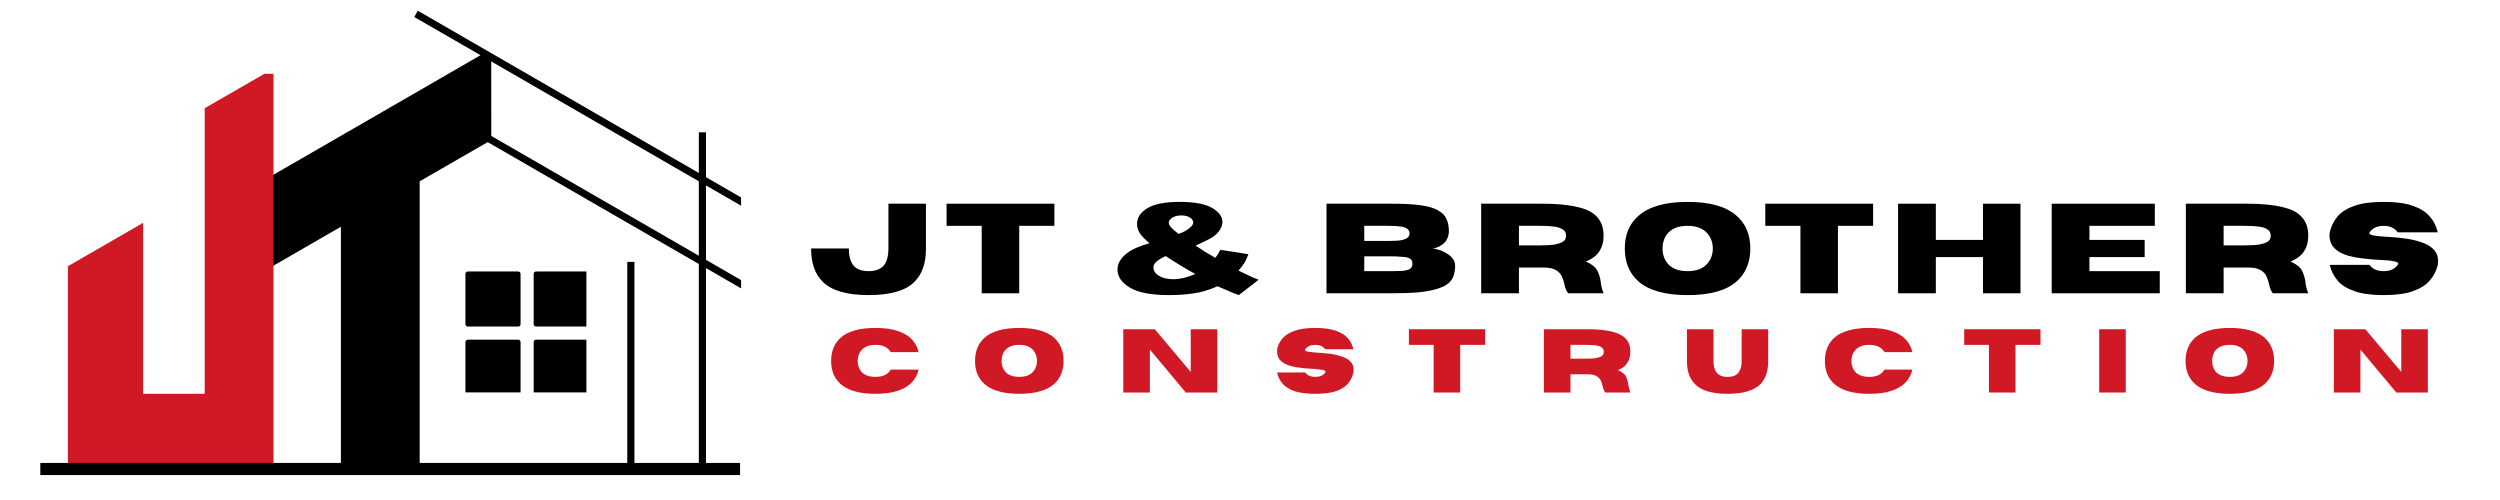 <svg xmlns="http://www.w3.org/2000/svg" xmlns:xlink="http://www.w3.org/1999/xlink" width="200" zoomAndPan="magnify" viewBox="0 0 150 30" height="40" preserveAspectRatio="xMidYMid meet" version="1.0"><defs><g/><clipPath id="93e871e95e"><path d="M 48 11 L 147.578 11 L 147.578 20 L 48 20 Z M 48 11 " clip-rule="nonzero"/></clipPath><clipPath id="02e6e40250"><path d="M 0.176 1 L 8 1 L 8 7 L 0.176 7 Z M 0.176 1 " clip-rule="nonzero"/></clipPath><clipPath id="2526a48dbb"><rect x="0" width="100" y="0" height="9"/></clipPath><clipPath id="a96ed7143e"><path d="M 49 19 L 147.578 19 L 147.578 25 L 49 25 Z M 49 19 " clip-rule="nonzero"/></clipPath><clipPath id="c00a81552d"><path d="M 0.566 0.047 L 7 0.047 L 7 5 L 0.566 5 Z M 0.566 0.047 " clip-rule="nonzero"/></clipPath><clipPath id="1f3aedeade"><path d="M 9 0.047 L 15 0.047 L 15 5 L 9 5 Z M 9 0.047 " clip-rule="nonzero"/></clipPath><clipPath id="184178134c"><path d="M 18 0.047 L 25 0.047 L 25 5 L 18 5 Z M 18 0.047 " clip-rule="nonzero"/></clipPath><clipPath id="787a8d47e3"><path d="M 27 0.047 L 33 0.047 L 33 5 L 27 5 Z M 27 0.047 " clip-rule="nonzero"/></clipPath><clipPath id="b1f8ee788e"><path d="M 35 0.047 L 41 0.047 L 41 5 L 35 5 Z M 35 0.047 " clip-rule="nonzero"/></clipPath><clipPath id="bda5f0d3f5"><path d="M 43 0.047 L 49 0.047 L 49 5 L 43 5 Z M 43 0.047 " clip-rule="nonzero"/></clipPath><clipPath id="763d2f86fb"><path d="M 52 0.047 L 58 0.047 L 58 5 L 52 5 Z M 52 0.047 " clip-rule="nonzero"/></clipPath><clipPath id="605cac1e96"><path d="M 60 0.047 L 66 0.047 L 66 5 L 60 5 Z M 60 0.047 " clip-rule="nonzero"/></clipPath><clipPath id="fb31d287d9"><path d="M 68 0.047 L 74 0.047 L 74 5 L 68 5 Z M 68 0.047 " clip-rule="nonzero"/></clipPath><clipPath id="ba2668a056"><path d="M 76 0.047 L 79 0.047 L 79 5 L 76 5 Z M 76 0.047 " clip-rule="nonzero"/></clipPath><clipPath id="73b5e8cbd5"><path d="M 82 0.047 L 88 0.047 L 88 5 L 82 5 Z M 82 0.047 " clip-rule="nonzero"/></clipPath><clipPath id="b50dabe524"><path d="M 91 0.047 L 97 0.047 L 97 5 L 91 5 Z M 91 0.047 " clip-rule="nonzero"/></clipPath><clipPath id="b9860b0f56"><rect x="0" width="99" y="0" height="6"/></clipPath><clipPath id="0523d7b28c"><path d="M 16.156 0.645 L 44.465 0.645 L 44.465 28.223 L 16.156 28.223 Z M 16.156 0.645 " clip-rule="nonzero"/></clipPath><clipPath id="6c2ff67864"><path d="M 4.074 4.43 L 16.41 4.43 L 16.41 27.82 L 4.074 27.82 Z M 4.074 4.43 " clip-rule="nonzero"/></clipPath><clipPath id="ecbcade964"><path d="M 2.418 27 L 45 27 L 45 29 L 2.418 29 Z M 2.418 27 " clip-rule="nonzero"/></clipPath><clipPath id="8c646365ce"><path d="M 27.926 16.285 L 32 16.285 L 32 20 L 27.926 20 Z M 27.926 16.285 " clip-rule="nonzero"/></clipPath><clipPath id="41bf19ea95"><path d="M 32 16.285 L 35.184 16.285 L 35.184 20 L 32 20 Z M 32 16.285 " clip-rule="nonzero"/></clipPath><clipPath id="ad7179019a"><path d="M 27.926 20 L 32 20 L 32 23.543 L 27.926 23.543 Z M 27.926 20 " clip-rule="nonzero"/></clipPath><clipPath id="4a8488b931"><path d="M 32 20 L 35.184 20 L 35.184 23.543 L 32 23.543 Z M 32 20 " clip-rule="nonzero"/></clipPath></defs><g clip-path="url(#93e871e95e)"><g transform="matrix(1, 0, 0, 1, 48, 11)"><g clip-path="url(#2526a48dbb)"><g clip-path="url(#02e6e40250)"><g fill="#000000" fill-opacity="1"><g transform="translate(0.447, 6.597)"><g><path d="M 3.672 0.109 C 2.359 0.109 1.438 -0.16 0.906 -0.703 C 0.445 -1.16 0.219 -1.82 0.219 -2.688 L 2.484 -2.688 C 2.484 -2.312 2.547 -2.016 2.672 -1.797 C 2.848 -1.484 3.18 -1.328 3.672 -1.328 C 4.148 -1.328 4.484 -1.484 4.672 -1.797 C 4.797 -2.016 4.859 -2.312 4.859 -2.688 L 4.859 -5.375 L 7.109 -5.375 L 7.109 -2.656 C 7.109 -1.812 6.883 -1.16 6.438 -0.703 C 5.906 -0.16 4.984 0.109 3.672 0.109 Z M 3.672 0.109 "/></g></g></g></g><g fill="#000000" fill-opacity="1"><g transform="translate(8.575, 6.597)"><g><path d="M 4.578 0 L 2.328 0 L 2.328 -4.047 L 0.219 -4.047 L 0.219 -5.375 L 6.688 -5.375 L 6.688 -4.047 L 4.578 -4.047 Z M 4.578 0 "/></g></g></g><g fill="#000000" fill-opacity="1"><g transform="translate(16.168, 6.597)"><g/></g></g><g fill="#000000" fill-opacity="1"><g transform="translate(18.752, 6.597)"><g><path d="M 7.578 0.109 L 8.766 -0.812 C 8.598 -0.875 8.469 -0.926 8.375 -0.969 L 7.562 -1.359 C 7.707 -1.535 7.82 -1.688 7.906 -1.812 C 7.988 -1.945 8.07 -2.125 8.156 -2.344 L 6.469 -2.609 C 6.383 -2.441 6.285 -2.281 6.172 -2.125 C 5.766 -2.352 5.367 -2.598 4.984 -2.859 C 5.441 -3.066 5.758 -3.223 5.938 -3.328 C 6.113 -3.43 6.266 -3.566 6.391 -3.734 C 6.523 -3.91 6.594 -4.094 6.594 -4.281 C 6.594 -4.602 6.383 -4.883 5.969 -5.125 C 5.551 -5.363 4.906 -5.484 4.031 -5.484 C 3.164 -5.484 2.52 -5.359 2.094 -5.109 C 1.676 -4.859 1.469 -4.539 1.469 -4.156 C 1.469 -3.977 1.52 -3.801 1.625 -3.625 C 1.738 -3.445 1.938 -3.238 2.219 -3 C 1.531 -2.812 1.035 -2.578 0.734 -2.297 C 0.441 -2.023 0.297 -1.734 0.297 -1.422 C 0.297 -0.992 0.551 -0.629 1.062 -0.328 C 1.57 -0.035 2.348 0.109 3.391 0.109 C 4.055 0.109 4.648 0.055 5.172 -0.047 C 5.547 -0.129 5.922 -0.254 6.297 -0.422 C 6.484 -0.348 6.691 -0.258 6.922 -0.156 C 7.148 -0.051 7.367 0.035 7.578 0.109 Z M 3.656 -0.844 C 3.301 -0.844 3.008 -0.91 2.781 -1.047 C 2.562 -1.191 2.453 -1.359 2.453 -1.547 C 2.453 -1.66 2.5 -1.766 2.594 -1.859 C 2.688 -1.961 2.883 -2.086 3.188 -2.234 C 3.906 -1.766 4.5 -1.406 4.969 -1.156 C 4.477 -0.945 4.039 -0.844 3.656 -0.844 Z M 3.969 -3.562 C 3.57 -3.852 3.375 -4.07 3.375 -4.219 C 3.375 -4.344 3.441 -4.445 3.578 -4.531 C 3.723 -4.625 3.906 -4.672 4.125 -4.672 C 4.344 -4.672 4.516 -4.629 4.641 -4.547 C 4.773 -4.461 4.844 -4.363 4.844 -4.25 C 4.844 -4.145 4.766 -4.031 4.609 -3.906 C 4.461 -3.781 4.25 -3.664 3.969 -3.562 Z M 3.969 -3.562 "/></g></g></g><g fill="#000000" fill-opacity="1"><g transform="translate(28.411, 6.597)"><g/></g></g><g fill="#000000" fill-opacity="1"><g transform="translate(30.996, 6.597)"><g><path d="M 4.453 0 L 0.594 0 L 0.594 -5.375 L 4.531 -5.375 C 5.227 -5.375 5.801 -5.344 6.25 -5.281 C 6.707 -5.219 7.055 -5.113 7.297 -4.969 C 7.547 -4.832 7.711 -4.66 7.797 -4.453 C 7.891 -4.242 7.938 -3.992 7.938 -3.703 C 7.926 -3.473 7.863 -3.281 7.75 -3.125 C 7.633 -2.977 7.492 -2.867 7.328 -2.797 C 7.172 -2.723 7.035 -2.688 6.922 -2.688 C 7.035 -2.688 7.172 -2.66 7.328 -2.609 C 7.484 -2.566 7.633 -2.5 7.781 -2.406 C 7.938 -2.32 8.062 -2.219 8.156 -2.094 C 8.258 -1.969 8.312 -1.828 8.312 -1.672 C 8.312 -1.461 8.285 -1.27 8.234 -1.094 C 8.18 -0.914 8.082 -0.758 7.938 -0.625 C 7.789 -0.488 7.57 -0.375 7.281 -0.281 C 7 -0.188 6.629 -0.113 6.172 -0.062 C 5.711 -0.02 5.141 0 4.453 0 Z M 4.328 -3.141 C 4.66 -3.141 4.914 -3.156 5.094 -3.188 C 5.27 -3.227 5.395 -3.281 5.469 -3.344 C 5.539 -3.406 5.578 -3.488 5.578 -3.594 C 5.578 -3.695 5.539 -3.781 5.469 -3.844 C 5.395 -3.914 5.27 -3.969 5.094 -4 C 4.914 -4.031 4.66 -4.047 4.328 -4.047 L 2.859 -4.047 L 2.859 -3.141 Z M 4.328 -1.328 C 4.66 -1.328 4.93 -1.332 5.141 -1.344 C 5.359 -1.363 5.516 -1.406 5.609 -1.469 C 5.703 -1.531 5.75 -1.633 5.75 -1.781 C 5.75 -1.914 5.703 -2.016 5.609 -2.078 C 5.516 -2.141 5.359 -2.176 5.141 -2.188 C 4.93 -2.207 4.66 -2.219 4.328 -2.219 L 2.859 -2.219 L 2.859 -1.328 Z M 4.328 -1.328 "/></g></g></g><g fill="#000000" fill-opacity="1"><g transform="translate(40.277, 6.597)"><g><path d="M 7.938 0 L 5.812 0 C 5.707 -0.133 5.633 -0.305 5.594 -0.516 C 5.562 -0.68 5.508 -0.844 5.438 -1 C 5.375 -1.156 5.254 -1.285 5.078 -1.391 C 4.91 -1.492 4.656 -1.547 4.312 -1.547 L 2.859 -1.547 L 2.859 0 L 0.594 0 L 0.594 -5.375 L 4.266 -5.375 C 5.141 -5.375 5.848 -5.305 6.391 -5.172 C 6.93 -5.047 7.32 -4.844 7.562 -4.562 C 7.812 -4.281 7.938 -3.914 7.938 -3.469 C 7.938 -3.082 7.848 -2.758 7.672 -2.5 C 7.504 -2.25 7.238 -2.051 6.875 -1.906 C 7.227 -1.75 7.457 -1.566 7.562 -1.359 C 7.664 -1.16 7.734 -0.938 7.766 -0.688 C 7.785 -0.469 7.844 -0.238 7.938 0 Z M 2.859 -2.875 L 4.141 -2.875 C 4.504 -2.875 4.785 -2.891 4.984 -2.922 C 5.191 -2.961 5.344 -3.008 5.438 -3.062 C 5.539 -3.113 5.609 -3.176 5.641 -3.25 C 5.672 -3.32 5.688 -3.395 5.688 -3.469 C 5.688 -3.531 5.672 -3.598 5.641 -3.672 C 5.609 -3.742 5.539 -3.805 5.438 -3.859 C 5.344 -3.922 5.191 -3.969 4.984 -4 C 4.785 -4.031 4.504 -4.047 4.141 -4.047 L 2.859 -4.047 Z M 2.859 -2.875 "/></g></g></g><g fill="#000000" fill-opacity="1"><g transform="translate(49.191, 6.597)"><g><path d="M 4.062 0.109 C 2.738 0.109 1.758 -0.16 1.125 -0.703 C 0.57 -1.191 0.297 -1.852 0.297 -2.688 C 0.297 -3.52 0.57 -4.176 1.125 -4.656 C 1.758 -5.207 2.738 -5.484 4.062 -5.484 C 5.395 -5.484 6.375 -5.207 7 -4.656 C 7.551 -4.176 7.828 -3.52 7.828 -2.688 C 7.828 -1.852 7.551 -1.191 7 -0.703 C 6.375 -0.16 5.395 0.109 4.062 0.109 Z M 4.062 -1.328 C 4.602 -1.328 5.004 -1.484 5.266 -1.797 C 5.473 -2.047 5.578 -2.344 5.578 -2.688 C 5.578 -3.031 5.473 -3.328 5.266 -3.578 C 5.004 -3.891 4.602 -4.047 4.062 -4.047 C 3.52 -4.047 3.117 -3.891 2.859 -3.578 C 2.66 -3.328 2.562 -3.031 2.562 -2.688 C 2.562 -2.344 2.66 -2.047 2.859 -1.797 C 3.117 -1.484 3.52 -1.328 4.062 -1.328 Z M 4.062 -1.328 "/></g></g></g><g fill="#000000" fill-opacity="1"><g transform="translate(57.698, 6.597)"><g><path d="M 4.578 0 L 2.328 0 L 2.328 -4.047 L 0.219 -4.047 L 0.219 -5.375 L 6.688 -5.375 L 6.688 -4.047 L 4.578 -4.047 Z M 4.578 0 "/></g></g></g><g fill="#000000" fill-opacity="1"><g transform="translate(65.291, 6.597)"><g><path d="M 7.938 0 L 5.688 0 L 5.688 -2.172 L 2.859 -2.172 L 2.859 0 L 0.594 0 L 0.594 -5.375 L 2.859 -5.375 L 2.859 -3.203 L 5.688 -3.203 L 5.688 -5.375 L 7.938 -5.375 Z M 7.938 0 "/></g></g></g><g fill="#000000" fill-opacity="1"><g transform="translate(74.508, 6.597)"><g><path d="M 7.078 0 L 0.594 0 L 0.594 -5.375 L 6.781 -5.375 L 6.781 -4.047 L 2.859 -4.047 L 2.859 -3.203 L 6.172 -3.203 L 6.172 -2.172 L 2.859 -2.172 L 2.859 -1.328 L 7.078 -1.328 Z M 7.078 0 "/></g></g></g><g fill="#000000" fill-opacity="1"><g transform="translate(82.558, 6.597)"><g><path d="M 7.938 0 L 5.812 0 C 5.707 -0.133 5.633 -0.305 5.594 -0.516 C 5.562 -0.68 5.508 -0.844 5.438 -1 C 5.375 -1.156 5.254 -1.285 5.078 -1.391 C 4.91 -1.492 4.656 -1.547 4.312 -1.547 L 2.859 -1.547 L 2.859 0 L 0.594 0 L 0.594 -5.375 L 4.266 -5.375 C 5.141 -5.375 5.848 -5.305 6.391 -5.172 C 6.93 -5.047 7.32 -4.844 7.562 -4.562 C 7.812 -4.281 7.938 -3.914 7.938 -3.469 C 7.938 -3.082 7.848 -2.758 7.672 -2.5 C 7.504 -2.25 7.238 -2.051 6.875 -1.906 C 7.227 -1.75 7.457 -1.566 7.562 -1.359 C 7.664 -1.16 7.734 -0.938 7.766 -0.688 C 7.785 -0.469 7.844 -0.238 7.938 0 Z M 2.859 -2.875 L 4.141 -2.875 C 4.504 -2.875 4.785 -2.891 4.984 -2.922 C 5.191 -2.961 5.344 -3.008 5.438 -3.062 C 5.539 -3.113 5.609 -3.176 5.641 -3.25 C 5.672 -3.32 5.688 -3.395 5.688 -3.469 C 5.688 -3.531 5.672 -3.598 5.641 -3.672 C 5.609 -3.742 5.539 -3.805 5.438 -3.859 C 5.344 -3.922 5.191 -3.969 4.984 -4 C 4.785 -4.031 4.504 -4.047 4.141 -4.047 L 2.859 -4.047 Z M 2.859 -2.875 "/></g></g></g><g fill="#000000" fill-opacity="1"><g transform="translate(91.472, 6.597)"><g><path d="M 3.547 0.109 C 2.828 0.109 2.242 0.031 1.797 -0.125 C 1.348 -0.281 1.008 -0.492 0.781 -0.766 C 0.551 -1.035 0.395 -1.348 0.312 -1.703 L 2.703 -1.703 C 2.879 -1.453 3.16 -1.328 3.547 -1.328 C 3.93 -1.328 4.211 -1.453 4.391 -1.703 C 4.41 -1.734 4.422 -1.758 4.422 -1.781 C 4.422 -1.844 4.332 -1.891 4.156 -1.922 C 3.977 -1.961 3.711 -1.988 3.359 -2 C 2.91 -2.02 2.438 -2.066 1.938 -2.141 C 0.844 -2.316 0.297 -2.758 0.297 -3.469 C 0.297 -3.531 0.301 -3.594 0.312 -3.656 C 0.395 -4.02 0.551 -4.336 0.781 -4.609 C 1.008 -4.879 1.348 -5.094 1.797 -5.25 C 2.242 -5.406 2.828 -5.484 3.547 -5.484 C 4.273 -5.484 4.859 -5.406 5.297 -5.25 C 5.742 -5.094 6.082 -4.879 6.312 -4.609 C 6.551 -4.336 6.711 -4.02 6.797 -3.656 L 4.391 -3.656 C 4.211 -3.914 3.93 -4.047 3.547 -4.047 C 3.16 -4.047 2.879 -3.914 2.703 -3.656 C 2.691 -3.633 2.688 -3.617 2.688 -3.609 C 2.688 -3.547 2.77 -3.5 2.938 -3.469 C 3.113 -3.438 3.367 -3.41 3.703 -3.391 C 4.035 -3.379 4.391 -3.348 4.766 -3.297 C 5.141 -3.254 5.488 -3.176 5.812 -3.062 C 6.145 -2.957 6.406 -2.797 6.594 -2.578 C 6.738 -2.41 6.812 -2.195 6.812 -1.938 C 6.812 -1.863 6.805 -1.785 6.797 -1.703 C 6.711 -1.348 6.551 -1.035 6.312 -0.766 C 6.082 -0.492 5.742 -0.281 5.297 -0.125 C 4.859 0.031 4.273 0.109 3.547 0.109 Z M 3.547 0.109 "/></g></g></g></g></g></g><g clip-path="url(#a96ed7143e)"><g transform="matrix(1, 0, 0, 1, 49, 19)"><g clip-path="url(#b9860b0f56)"><g clip-path="url(#c00a81552d)"><g fill="#d11825" fill-opacity="1"><g transform="translate(0.649, 4.551)"><g><path d="M 2.875 0.078 C 1.938 0.078 1.242 -0.113 0.797 -0.5 C 0.41 -0.844 0.219 -1.305 0.219 -1.891 C 0.219 -2.484 0.41 -2.953 0.797 -3.297 C 1.242 -3.68 1.938 -3.875 2.875 -3.875 C 3.426 -3.875 3.879 -3.812 4.234 -3.688 C 4.598 -3.562 4.879 -3.391 5.078 -3.172 C 5.273 -2.953 5.406 -2.703 5.469 -2.422 L 3.797 -2.422 C 3.629 -2.711 3.32 -2.859 2.875 -2.859 C 2.488 -2.859 2.203 -2.742 2.016 -2.516 C 1.879 -2.348 1.812 -2.141 1.812 -1.891 C 1.812 -1.648 1.879 -1.441 2.016 -1.266 C 2.203 -1.047 2.488 -0.938 2.875 -0.938 C 3.32 -0.938 3.629 -1.082 3.797 -1.375 L 5.469 -1.375 C 5.406 -1.094 5.273 -0.844 5.078 -0.625 C 4.879 -0.406 4.598 -0.234 4.234 -0.109 C 3.879 0.016 3.426 0.078 2.875 0.078 Z M 2.875 0.078 "/></g></g></g></g><g clip-path="url(#1f3aedeade)"><g fill="#d11825" fill-opacity="1"><g transform="translate(9.283, 4.551)"><g><path d="M 2.875 0.078 C 1.938 0.078 1.242 -0.113 0.797 -0.5 C 0.41 -0.844 0.219 -1.305 0.219 -1.891 C 0.219 -2.484 0.41 -2.953 0.797 -3.297 C 1.242 -3.68 1.938 -3.875 2.875 -3.875 C 3.812 -3.875 4.504 -3.68 4.953 -3.297 C 5.336 -2.953 5.531 -2.484 5.531 -1.891 C 5.531 -1.305 5.336 -0.844 4.953 -0.5 C 4.504 -0.113 3.812 0.078 2.875 0.078 Z M 2.875 -0.938 C 3.258 -0.938 3.539 -1.047 3.719 -1.266 C 3.863 -1.441 3.938 -1.648 3.938 -1.891 C 3.938 -2.141 3.863 -2.352 3.719 -2.531 C 3.539 -2.75 3.258 -2.859 2.875 -2.859 C 2.488 -2.859 2.203 -2.75 2.016 -2.531 C 1.879 -2.352 1.812 -2.141 1.812 -1.891 C 1.812 -1.648 1.879 -1.441 2.016 -1.266 C 2.203 -1.047 2.488 -0.938 2.875 -0.938 Z M 2.875 -0.938 "/></g></g></g></g><g clip-path="url(#184178134c)"><g fill="#d11825" fill-opacity="1"><g transform="translate(17.975, 4.551)"><g><path d="M 6.062 0 L 4.172 0 L 2.016 -2.578 L 2.016 0 L 0.422 0 L 0.422 -3.797 L 2.312 -3.797 L 4.469 -1.234 L 4.469 -3.797 L 6.062 -3.797 Z M 6.062 0 "/></g></g></g></g><g clip-path="url(#787a8d47e3)"><g fill="#d11825" fill-opacity="1"><g transform="translate(27.407, 4.551)"><g><path d="M 2.516 0.078 C 1.992 0.078 1.578 0.023 1.266 -0.078 C 0.953 -0.191 0.711 -0.344 0.547 -0.531 C 0.379 -0.727 0.27 -0.953 0.219 -1.203 L 1.906 -1.203 C 2.031 -1.023 2.234 -0.938 2.516 -0.938 C 2.785 -0.938 2.984 -1.023 3.109 -1.203 C 3.117 -1.223 3.125 -1.238 3.125 -1.25 C 3.125 -1.301 3.062 -1.336 2.938 -1.359 C 2.812 -1.379 2.625 -1.398 2.375 -1.422 C 2.051 -1.43 1.719 -1.461 1.375 -1.516 C 0.602 -1.641 0.219 -1.953 0.219 -2.453 C 0.219 -2.492 0.219 -2.539 0.219 -2.594 C 0.27 -2.844 0.379 -3.062 0.547 -3.25 C 0.711 -3.445 0.953 -3.598 1.266 -3.703 C 1.578 -3.816 1.992 -3.875 2.516 -3.875 C 3.023 -3.875 3.438 -3.816 3.75 -3.703 C 4.062 -3.598 4.301 -3.445 4.469 -3.25 C 4.633 -3.062 4.742 -2.844 4.797 -2.594 L 3.109 -2.594 C 2.984 -2.77 2.785 -2.859 2.516 -2.859 C 2.234 -2.859 2.031 -2.77 1.906 -2.594 C 1.895 -2.57 1.891 -2.555 1.891 -2.547 C 1.891 -2.504 1.953 -2.473 2.078 -2.453 C 2.203 -2.43 2.379 -2.41 2.609 -2.391 C 2.848 -2.379 3.098 -2.359 3.359 -2.328 C 3.629 -2.297 3.879 -2.238 4.109 -2.156 C 4.348 -2.082 4.531 -1.969 4.656 -1.812 C 4.758 -1.695 4.812 -1.551 4.812 -1.375 C 4.812 -1.32 4.805 -1.266 4.797 -1.203 C 4.742 -0.953 4.633 -0.727 4.469 -0.531 C 4.301 -0.344 4.062 -0.191 3.75 -0.078 C 3.438 0.023 3.023 0.078 2.516 0.078 Z M 2.516 0.078 "/></g></g></g></g><g clip-path="url(#b1f8ee788e)"><g fill="#d11825" fill-opacity="1"><g transform="translate(35.378, 4.551)"><g><path d="M 3.234 0 L 1.641 0 L 1.641 -2.859 L 0.156 -2.859 L 0.156 -3.797 L 4.734 -3.797 L 4.734 -2.859 L 3.234 -2.859 Z M 3.234 0 "/></g></g></g></g><g clip-path="url(#bda5f0d3f5)"><g fill="#d11825" fill-opacity="1"><g transform="translate(43.212, 4.551)"><g><path d="M 5.609 0 L 4.109 0 C 4.035 -0.094 3.984 -0.211 3.953 -0.359 C 3.93 -0.473 3.895 -0.586 3.844 -0.703 C 3.789 -0.816 3.703 -0.91 3.578 -0.984 C 3.461 -1.055 3.285 -1.094 3.047 -1.094 L 2.016 -1.094 L 2.016 0 L 0.422 0 L 0.422 -3.797 L 3.016 -3.797 C 3.629 -3.797 4.125 -3.75 4.5 -3.656 C 4.883 -3.562 5.164 -3.414 5.344 -3.219 C 5.52 -3.02 5.609 -2.766 5.609 -2.453 C 5.609 -2.18 5.547 -1.953 5.422 -1.766 C 5.305 -1.586 5.117 -1.445 4.859 -1.344 C 5.109 -1.238 5.27 -1.113 5.344 -0.969 C 5.414 -0.82 5.461 -0.66 5.484 -0.484 C 5.504 -0.328 5.547 -0.164 5.609 0 Z M 2.016 -2.031 L 2.922 -2.031 C 3.18 -2.031 3.383 -2.039 3.531 -2.062 C 3.676 -2.094 3.781 -2.125 3.844 -2.156 C 3.914 -2.195 3.961 -2.242 3.984 -2.297 C 4.004 -2.348 4.016 -2.398 4.016 -2.453 C 4.016 -2.492 4.004 -2.539 3.984 -2.594 C 3.961 -2.645 3.914 -2.691 3.844 -2.734 C 3.781 -2.773 3.676 -2.805 3.531 -2.828 C 3.383 -2.848 3.18 -2.859 2.922 -2.859 L 2.016 -2.859 Z M 2.016 -2.031 "/></g></g></g></g><g clip-path="url(#763d2f86fb)"><g fill="#d11825" fill-opacity="1"><g transform="translate(51.982, 4.551)"><g><path d="M 2.672 0.078 C 1.742 0.078 1.094 -0.113 0.719 -0.5 C 0.395 -0.82 0.234 -1.285 0.234 -1.891 L 0.234 -3.797 L 1.828 -3.797 L 1.828 -1.891 C 1.828 -1.629 1.875 -1.422 1.969 -1.266 C 2.094 -1.047 2.328 -0.938 2.672 -0.938 C 3.016 -0.938 3.25 -1.047 3.375 -1.266 C 3.469 -1.422 3.516 -1.629 3.516 -1.891 L 3.516 -3.797 L 5.109 -3.797 L 5.109 -1.875 C 5.109 -1.281 4.953 -0.82 4.641 -0.5 C 4.254 -0.113 3.598 0.078 2.672 0.078 Z M 2.672 0.078 "/></g></g></g></g><g clip-path="url(#605cac1e96)"><g fill="#d11825" fill-opacity="1"><g transform="translate(60.274, 4.551)"><g><path d="M 2.875 0.078 C 1.938 0.078 1.242 -0.113 0.797 -0.5 C 0.41 -0.844 0.219 -1.305 0.219 -1.891 C 0.219 -2.484 0.41 -2.953 0.797 -3.297 C 1.242 -3.68 1.938 -3.875 2.875 -3.875 C 3.426 -3.875 3.879 -3.812 4.234 -3.688 C 4.598 -3.562 4.879 -3.391 5.078 -3.172 C 5.273 -2.953 5.406 -2.703 5.469 -2.422 L 3.797 -2.422 C 3.629 -2.711 3.32 -2.859 2.875 -2.859 C 2.488 -2.859 2.203 -2.742 2.016 -2.516 C 1.879 -2.348 1.812 -2.141 1.812 -1.891 C 1.812 -1.648 1.879 -1.441 2.016 -1.266 C 2.203 -1.047 2.488 -0.938 2.875 -0.938 C 3.32 -0.938 3.629 -1.082 3.797 -1.375 L 5.469 -1.375 C 5.406 -1.094 5.273 -0.844 5.078 -0.625 C 4.879 -0.406 4.598 -0.234 4.234 -0.109 C 3.879 0.016 3.426 0.078 2.875 0.078 Z M 2.875 0.078 "/></g></g></g></g><g clip-path="url(#fb31d287d9)"><g fill="#d11825" fill-opacity="1"><g transform="translate(68.696, 4.551)"><g><path d="M 3.234 0 L 1.641 0 L 1.641 -2.859 L 0.156 -2.859 L 0.156 -3.797 L 4.734 -3.797 L 4.734 -2.859 L 3.234 -2.859 Z M 3.234 0 "/></g></g></g></g><g clip-path="url(#ba2668a056)"><g fill="#d11825" fill-opacity="1"><g transform="translate(76.53, 4.551)"><g><path d="M 2.016 0 L 0.422 0 L 0.422 -3.797 L 2.016 -3.797 Z M 2.016 0 "/></g></g></g></g><g clip-path="url(#73b5e8cbd5)"><g fill="#d11825" fill-opacity="1"><g transform="translate(81.915, 4.551)"><g><path d="M 2.875 0.078 C 1.938 0.078 1.242 -0.113 0.797 -0.5 C 0.41 -0.844 0.219 -1.305 0.219 -1.891 C 0.219 -2.484 0.41 -2.953 0.797 -3.297 C 1.242 -3.68 1.938 -3.875 2.875 -3.875 C 3.812 -3.875 4.504 -3.68 4.953 -3.297 C 5.336 -2.953 5.531 -2.484 5.531 -1.891 C 5.531 -1.305 5.336 -0.844 4.953 -0.5 C 4.504 -0.113 3.812 0.078 2.875 0.078 Z M 2.875 -0.938 C 3.258 -0.938 3.539 -1.047 3.719 -1.266 C 3.863 -1.441 3.938 -1.648 3.938 -1.891 C 3.938 -2.141 3.863 -2.352 3.719 -2.531 C 3.539 -2.75 3.258 -2.859 2.875 -2.859 C 2.488 -2.859 2.203 -2.75 2.016 -2.531 C 1.879 -2.352 1.812 -2.141 1.812 -1.891 C 1.812 -1.648 1.879 -1.441 2.016 -1.266 C 2.203 -1.047 2.488 -0.938 2.875 -0.938 Z M 2.875 -0.938 "/></g></g></g></g><g clip-path="url(#b50dabe524)"><g fill="#d11825" fill-opacity="1"><g transform="translate(90.608, 4.551)"><g><path d="M 6.062 0 L 4.172 0 L 2.016 -2.578 L 2.016 0 L 0.422 0 L 0.422 -3.797 L 2.312 -3.797 L 4.469 -1.234 L 4.469 -3.797 L 6.062 -3.797 Z M 6.062 0 "/></g></g></g></g></g></g></g><g clip-path="url(#0523d7b28c)"><path fill="#000000" d="M 42.359 11.125 L 44.523 12.375 L 44.738 12.004 L 42.359 10.629 L 42.359 7.941 L 41.93 7.941 L 41.93 10.379 L 25.07 0.645 L 24.855 1.02 L 28.832 3.312 L 24.855 5.609 L 16.266 10.566 L 16.156 10.625 L 16.156 16.086 C 16.156 16.086 16.48 15.898 16.48 15.898 L 20.453 13.605 L 20.453 28.328 L 25.18 28.328 L 25.18 10.879 C 25.18 10.879 29.262 8.527 29.262 8.527 L 41.93 15.84 L 41.93 27.898 L 38.066 27.898 L 38.066 15.711 L 37.637 15.711 L 37.637 27.898 L 29.473 27.898 L 29.473 28.328 L 44.293 28.328 L 44.293 27.898 L 42.359 27.898 L 42.359 16.086 L 46.336 18.383 L 46.551 18.012 L 42.359 15.59 Z M 29.477 8.156 L 29.473 3.684 L 41.93 10.879 L 41.93 15.344 Z M 29.477 8.156 " fill-opacity="1" fill-rule="nonzero"/></g><g clip-path="url(#6c2ff67864)"><path fill="#d11825" d="M 12.484 28.145 L 16.793 28.145 L 16.793 9.344 L 28.695 16.211 L 28.695 27.734 L 25.004 27.734 L 25.004 16.09 L 24.594 16.09 L 24.594 27.734 L 21.617 27.734 L 21.617 28.145 L 30.949 28.145 L 30.949 27.734 L 29.105 27.734 L 29.105 16.449 L 32.902 18.641 L 33.109 18.285 L 29.105 15.977 L 29.105 11.707 L 31.172 12.902 L 31.379 12.547 L 29.105 11.234 L 29.105 8.668 L 28.695 8.668 L 28.695 10.996 L 12.59 1.699 L 12.383 2.055 L 16.18 4.246 L 12.383 6.434 L 12.281 6.492 L 12.281 23.629 L 8.586 23.629 L 8.586 13.367 L 8.281 13.547 L 4.176 15.914 L 4.074 15.973 L 4.074 28.145 Z M 28.695 15.738 L 16.801 8.871 L 16.797 4.602 L 28.695 11.473 Z M 28.695 15.738 " fill-opacity="1" fill-rule="nonzero"/></g><g clip-path="url(#ecbcade964)"><path stroke-linecap="butt" transform="matrix(0.726, 0, -0, 0.726, 2.419, 27.777)" fill="none" stroke-linejoin="miter" d="M -0.002 0.501 L 57.832 0.501 " stroke="#000000" stroke-width="1" stroke-opacity="1" stroke-miterlimit="4"/></g><g clip-path="url(#8c646365ce)"><path fill="#000000" d="M 28.094 16.289 L 31.066 16.289 C 31.18 16.289 31.234 16.344 31.234 16.453 L 31.234 19.43 C 31.234 19.539 31.18 19.594 31.066 19.594 L 28.094 19.594 C 27.984 19.594 27.926 19.539 27.926 19.43 L 27.926 16.453 C 27.926 16.344 27.984 16.289 28.094 16.289 Z M 28.094 16.289 " fill-opacity="1" fill-rule="nonzero"/></g><g clip-path="url(#41bf19ea95)"><path fill="#000000" d="M 32.184 16.289 L 35.16 16.289 C 35.27 16.289 35.324 16.344 35.324 16.453 L 35.324 19.43 C 35.324 19.539 35.27 19.594 35.16 19.594 L 32.184 19.594 C 32.074 19.594 32.02 19.539 32.02 19.43 L 32.02 16.453 C 32.02 16.344 32.074 16.289 32.184 16.289 Z M 32.184 16.289 " fill-opacity="1" fill-rule="nonzero"/></g><g clip-path="url(#ad7179019a)"><path fill="#000000" d="M 28.094 20.379 L 31.066 20.379 C 31.18 20.379 31.234 20.434 31.234 20.543 L 31.234 23.52 C 31.234 23.629 31.18 23.684 31.066 23.684 L 28.094 23.684 C 27.984 23.684 27.926 23.629 27.926 23.52 L 27.926 20.543 C 27.926 20.434 27.984 20.379 28.094 20.379 Z M 28.094 20.379 " fill-opacity="1" fill-rule="nonzero"/></g><g clip-path="url(#4a8488b931)"><path fill="#000000" d="M 32.184 20.379 L 35.16 20.379 C 35.27 20.379 35.324 20.434 35.324 20.543 L 35.324 23.52 C 35.324 23.629 35.27 23.684 35.16 23.684 L 32.184 23.684 C 32.074 23.684 32.02 23.629 32.02 23.52 L 32.02 20.543 C 32.02 20.434 32.074 20.379 32.184 20.379 Z M 32.184 20.379 " fill-opacity="1" fill-rule="nonzero"/></g></svg>